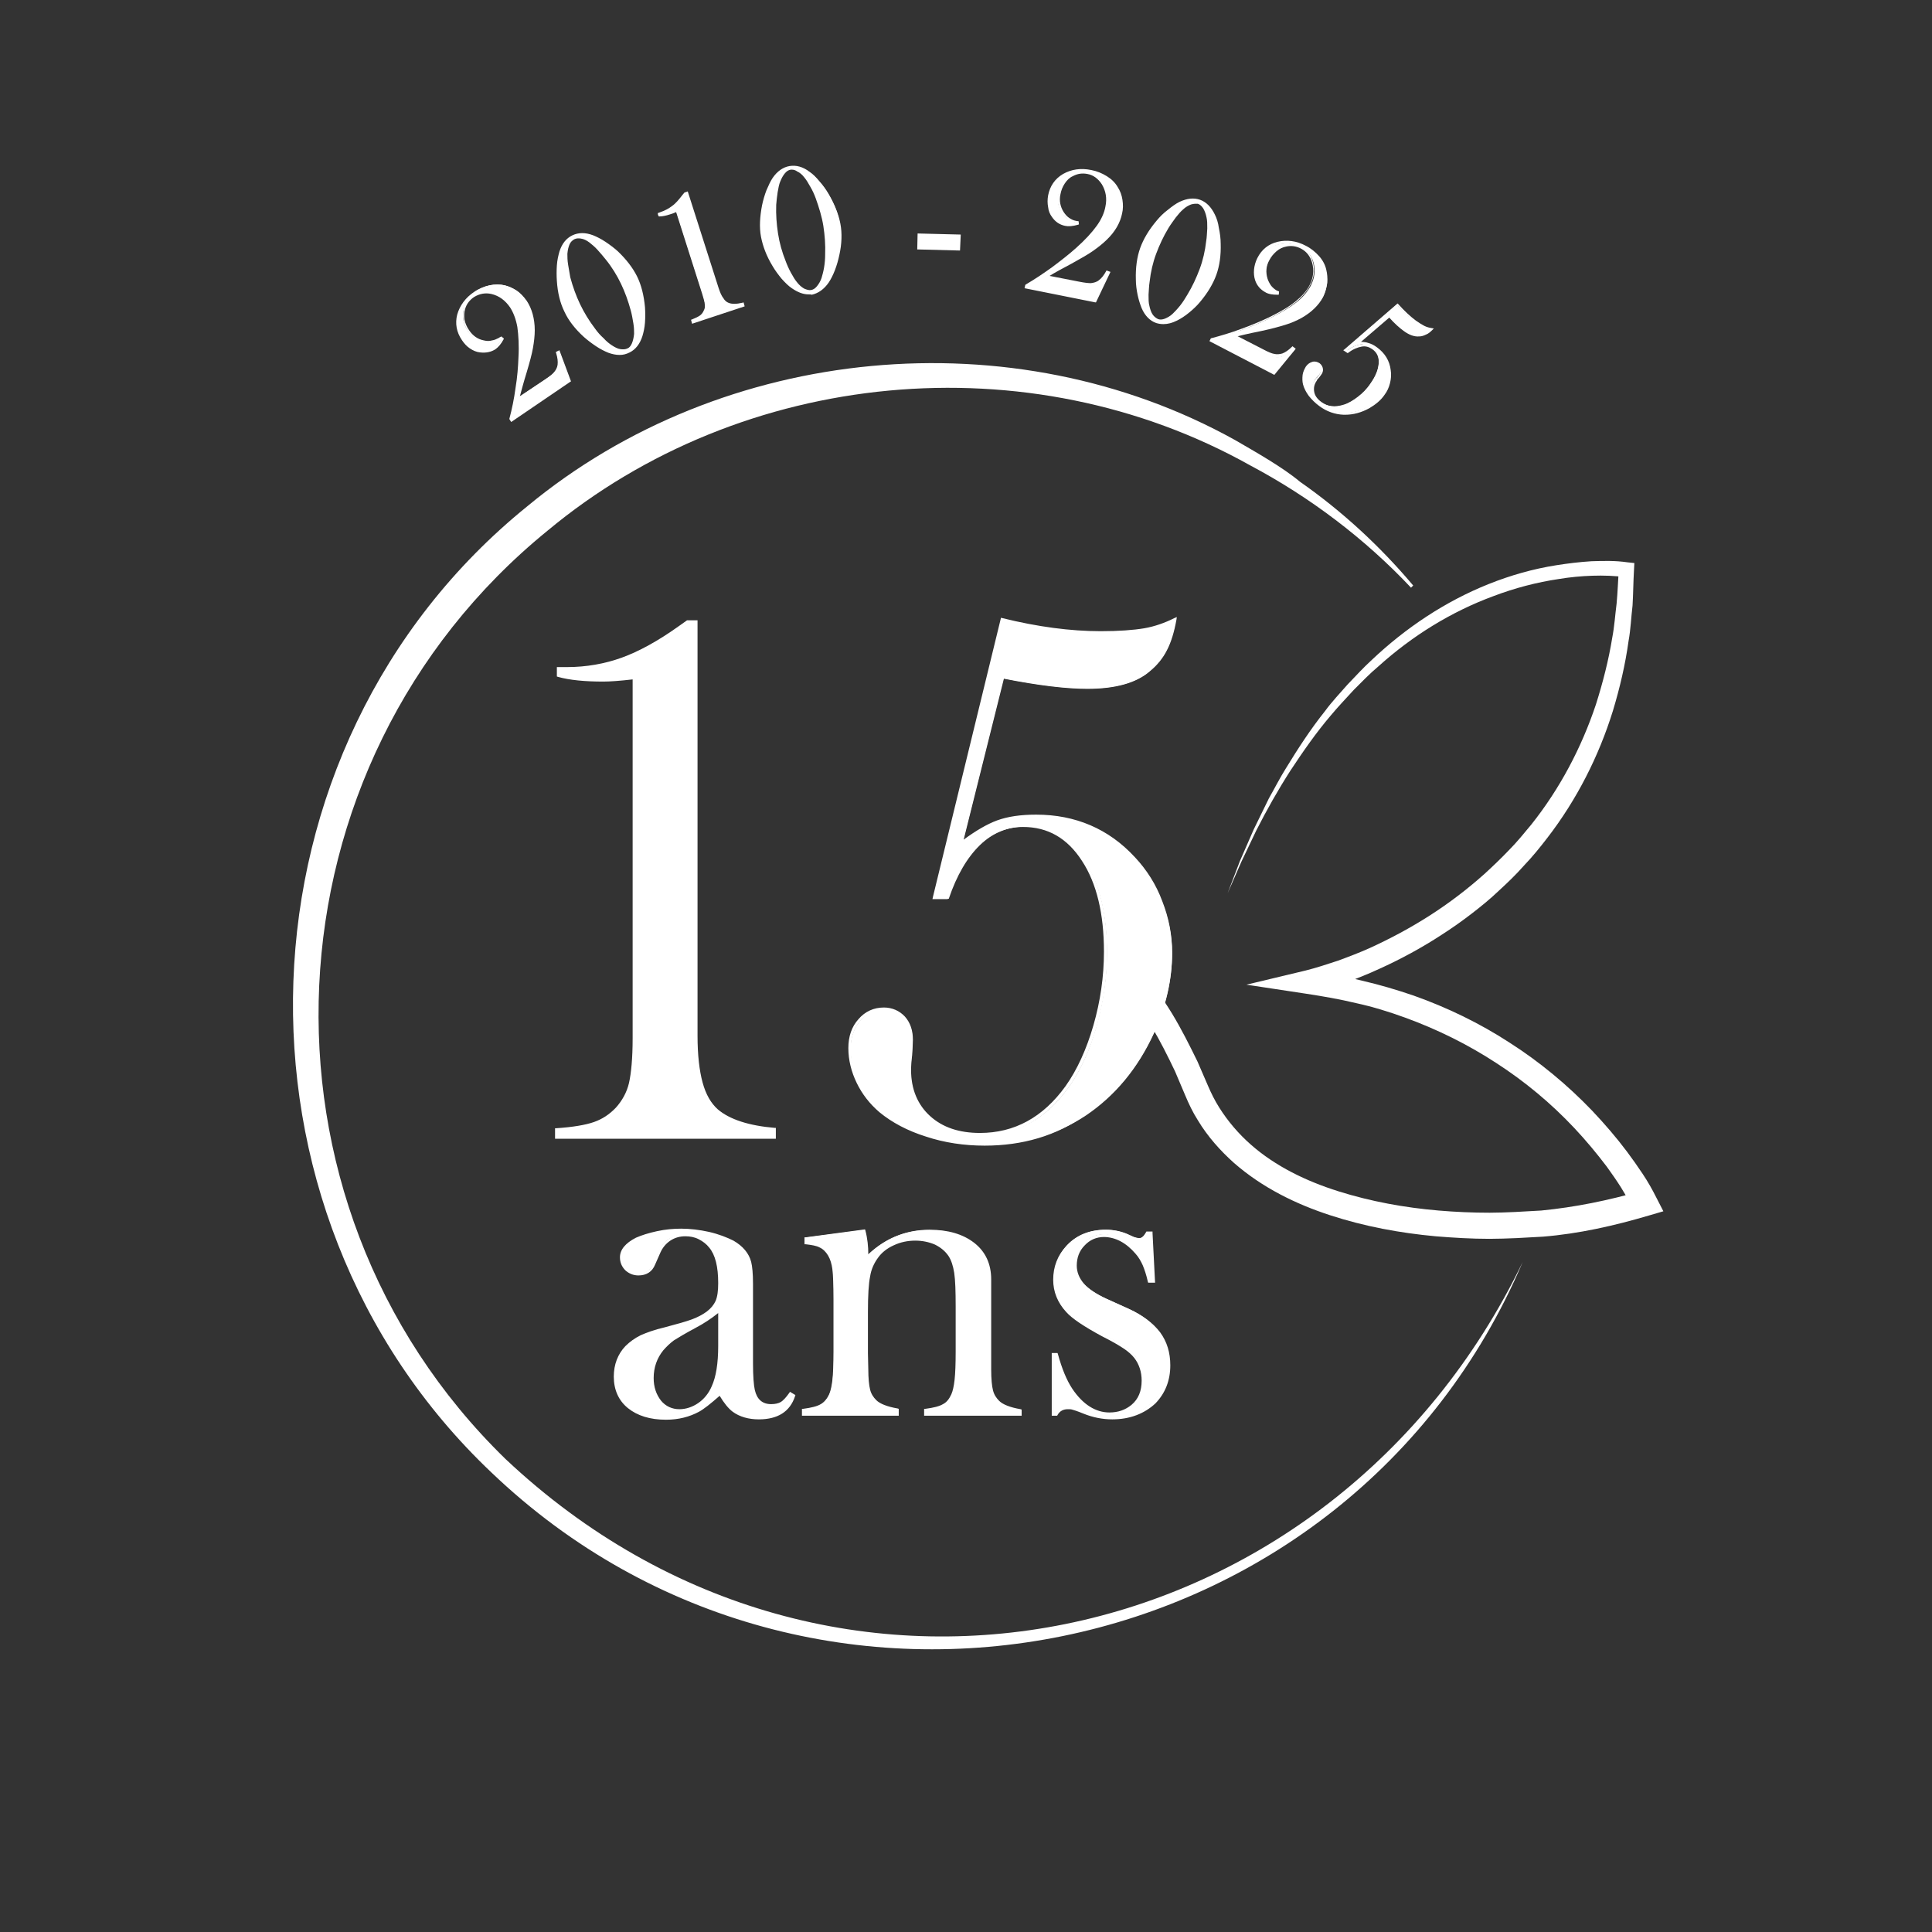 <svg version="1.1" id="Calque_1" xmlns="http://www.w3.org/2000/svg" xmlns:xlink="http://www.w3.org/1999/xlink" x="0px" y="0px" width="532.9px" height="532.9px" viewBox="0 0 532.9 532.9" style="enable-background:new 0 0 532.9 532.9;" xml:space="preserve">
<rect x="0" y="0" width="532.9" height="532.9" fill="#333333" stroke="none"/>
<style type="text/css">
	.st0{fill:none;}
	.st1{fill:#FFFFFF;}
</style>
<circle class="st0" cx="259" cy="278.3" r="175"/>
<g>
	<g>
		<path class="st1" d="M218,384.4l1,0.6c-1.4,4.1-4.6,6.2-9.7,6.2c-2.8,0-5.1-0.7-6.9-2.1c-1.2-0.9-2.5-2.5-3.8-4.7
			c-2.6,2.3-4.6,3.9-5.9,4.6c-2.5,1.4-5.5,2.1-8.9,2.1c-4.3,0-7.7-1-10.3-3.1c-2.5-2.1-3.8-4.9-3.8-8.4c0-3.2,1-6,3.1-8.2
			c1.2-1.2,2.5-2.2,4-2.9c1.5-0.7,3.7-1.5,6.6-2.2c3.4-0.9,5.9-1.6,7.5-2.2c1.6-0.6,3-1.3,4.1-2.1c1.3-0.9,2.1-2,2.6-3.2
			c0.5-1.2,0.7-2.9,0.7-5c0-4.6-0.9-7.9-2.6-10c-0.8-1-1.8-1.8-3-2.4c-1.2-0.6-2.5-0.9-3.8-0.9c-1.6,0-3,0.4-4.3,1.2s-2.2,2-2.8,3.4
			l-1.5,3.4c-0.8,1.8-2.2,2.8-4.2,2.8c-1.3,0-2.4-0.4-3.3-1.3c-0.9-0.9-1.4-2-1.4-3.3c0-2,1.4-3.7,4.2-5c1.5-0.7,3.4-1.3,5.7-1.7
			c2.2-0.4,4.5-0.7,6.6-0.7c2.4,0,5,0.3,7.6,0.9c2.6,0.6,4.8,1.4,6.6,2.4c2.5,1.4,4.1,3.3,4.8,5.6c0.3,1.2,0.5,3.1,0.5,5.9V376
			c0,3.7,0.2,6.2,0.5,7.5c0.7,2.8,2.3,4.2,4.8,4.2c1.2,0,2.2-0.2,2.9-0.6C216.2,386.6,217,385.7,218,384.4z M198.5,361.3
			c-2.1,1.8-4.4,3.3-7,4.6c-2.8,1.5-4.8,2.7-5.9,3.5c-1.1,0.8-2.1,1.7-3,2.8c-1.8,2.3-2.7,4.9-2.7,7.9c0,2.6,0.7,4.7,2.1,6.4
			c1.4,1.7,3.2,2.5,5.4,2.5c1.9,0,3.7-0.6,5.4-1.8c1.7-1.2,3-2.8,3.8-4.8c1.2-2.6,1.8-6.4,1.8-11.4V361.3z"/>
		<path class="st1" d="M209.3,391.5c-2.8,0-5.3-0.7-7.2-2.1c-1.2-0.9-2.4-2.4-3.6-4.4c-2.5,2.2-4.4,3.7-5.7,4.4
			c-2.6,1.4-5.6,2.2-9.1,2.2c-4.4,0-7.9-1.1-10.5-3.2c-2.6-2.1-3.9-5.1-3.9-8.7c0-3.3,1.1-6.2,3.2-8.4c1.2-1.2,2.6-2.2,4.2-3
			c1.6-0.7,3.7-1.5,6.7-2.2c3.4-0.9,5.9-1.6,7.5-2.2c1.6-0.6,2.9-1.3,4-2.1c1.2-0.9,2-1.9,2.5-3c0.5-1.2,0.7-2.8,0.7-4.9
			c0-4.5-0.8-7.8-2.5-9.8c-0.7-0.9-1.7-1.7-2.9-2.3c-1.2-0.6-2.4-0.8-3.7-0.8c-1.5,0-2.9,0.4-4.1,1.2c-1.2,0.8-2.1,1.9-2.7,3.2
			l-1.5,3.4c-0.8,2-2.4,3-4.6,3c-1.4,0-2.6-0.5-3.6-1.4c-1-1-1.5-2.2-1.5-3.6c0-2.1,1.5-3.9,4.4-5.4c1.6-0.7,3.5-1.3,5.8-1.8
			c2.3-0.5,4.5-0.7,6.7-0.7c2.4,0,5,0.3,7.7,0.9c2.6,0.6,4.9,1.5,6.7,2.4c2.6,1.5,4.3,3.5,4.9,5.9c0.3,1.2,0.5,3.2,0.5,6V376
			c0,3.6,0.2,6.1,0.5,7.4c0.6,2.6,2.1,3.9,4.5,3.9c1.1,0,2-0.2,2.7-0.6c0.6-0.4,1.4-1.2,2.3-2.5l0.2-0.3l1.5,0.9l-0.1,0.3
			C217.9,389.4,214.5,391.5,209.3,391.5z M198.7,383.8l0.2,0.4c1.3,2.2,2.5,3.7,3.7,4.6c1.8,1.3,4,2,6.7,2c4.8,0,7.8-1.8,9.2-5.6
			l-0.4-0.3c-0.9,1.2-1.7,2-2.3,2.4c-0.7,0.5-1.7,0.7-3,0.7c-2.7,0-4.5-1.5-5.2-4.5c-0.3-1.4-0.5-3.8-0.5-7.6v-21.7
			c0-2.7-0.2-4.7-0.5-5.8c-0.6-2.2-2.1-4-4.6-5.4c-1.7-1-3.9-1.8-6.5-2.4c-2.6-0.6-5.1-0.9-7.5-0.9c-2.1,0-4.3,0.2-6.5,0.7
			c-2.2,0.4-4.1,1-5.6,1.7c-2.7,1.3-4,2.9-4,4.7c0,1.2,0.4,2.2,1.2,3.1c0.8,0.8,1.8,1.2,3.1,1.2c1.9,0,3.2-0.8,3.9-2.5l1.5-3.4
			c0.6-1.5,1.6-2.7,3-3.6c1.3-0.9,2.8-1.3,4.5-1.3c1.4,0,2.7,0.3,4,0.9c1.3,0.6,2.3,1.4,3.2,2.5c1.8,2.2,2.7,5.6,2.7,10.3
			c0,2.2-0.2,3.9-0.7,5.2c-0.5,1.3-1.4,2.4-2.7,3.3c-1.1,0.8-2.5,1.6-4.2,2.2c-1.6,0.6-4.2,1.3-7.6,2.2c-2.9,0.7-5.1,1.5-6.6,2.2
			c-1.5,0.7-2.8,1.6-3.9,2.8c-2,2.1-3,4.8-3,7.9c0,3.4,1.2,6.1,3.7,8.1c2.4,2,5.8,3,10,3c3.3,0,6.2-0.7,8.7-2.1
			c1.3-0.7,3.3-2.3,5.9-4.6L198.7,383.8z M187.5,389.4c-2.3,0-4.2-0.9-5.7-2.7c-1.5-1.7-2.2-4-2.2-6.6c0-3.1,1-5.8,2.8-8.2
			c0.9-1.1,2-2.1,3.1-2.9c1.1-0.8,3.1-1.9,5.9-3.5c2.5-1.3,4.8-2.9,6.9-4.6l0.6-0.5v10.6c0,5-0.6,8.9-1.8,11.5c-0.9,2-2.2,3.7-4,4.9
			C191.4,388.8,189.5,389.4,187.5,389.4z M198.2,362.1c-2,1.6-4.1,3-6.4,4.2c-2.8,1.5-4.8,2.7-5.9,3.4c-1.1,0.8-2,1.7-2.9,2.7
			c-1.8,2.2-2.7,4.8-2.7,7.7c0,2.5,0.7,4.5,2,6.2c1.3,1.6,3.1,2.4,5.1,2.4c1.8,0,3.6-0.6,5.2-1.7c1.6-1.1,2.9-2.7,3.7-4.6
			c1.2-2.6,1.8-6.3,1.8-11.2V362.1z"/>
	</g>
	<g>
		<path class="st1" d="M238.1,339.3c0.6,2.3,0.8,4.4,0.8,6.4v0.9c4.9-4.9,10.6-7.3,17.3-7.3c5,0,9,1.2,12.1,3.5
			c3,2.3,4.5,5.6,4.5,9.8v24.9c0,2.7,0.2,4.6,0.5,5.8c0.3,1.2,0.9,2.3,1.8,3.1c1.1,1.1,3.1,1.9,6,2.4v1.2h-25.9v-1.2
			c2.3-0.3,4-0.8,5-1.3s1.8-1.5,2.5-2.9c0.4-0.9,0.7-2.3,0.9-4.1c0.2-1.8,0.3-4.4,0.3-7.8v-12.4c0-4.3-0.1-7.4-0.4-9.4
			c-0.3-2-0.9-3.6-1.7-4.8c-0.9-1.4-2.2-2.4-3.9-3.2c-1.7-0.8-3.5-1.1-5.6-1.1c-2.2,0-4.2,0.4-6.1,1.3c-1.9,0.9-3.4,2-4.5,3.5
			c-1.2,1.6-1.9,3.3-2.3,5.3c-0.4,2-0.6,5.2-0.6,9.8v11.5l0.1,4.3c0,2.7,0.2,4.6,0.5,5.8s0.9,2.3,1.8,3.1c1.1,1.1,3.1,1.9,6,2.4v1.2
			h-25.9v-1.2c2.3-0.3,4-0.7,5-1.3c1-0.6,1.8-1.5,2.5-2.9c0.4-0.9,0.7-2.2,0.9-4.1c0.2-1.8,0.3-4.4,0.3-7.9v-14.4
			c0-4-0.1-6.8-0.3-8.4c-0.2-1.6-0.6-2.9-1.3-3.9c-0.7-1.1-1.5-1.9-2.4-2.4c-0.9-0.5-2.3-0.8-4.1-0.9v-1.2L238.1,339.3z"/>
		<path class="st1" d="M281.6,390.5h-26.7v-1.9l0.3,0c2.3-0.3,3.9-0.7,4.9-1.3c1-0.5,1.7-1.4,2.3-2.7c0.4-0.9,0.7-2.2,0.9-4
			c0.2-1.8,0.3-4.4,0.3-7.8v-12.4c0-4.2-0.1-7.3-0.4-9.3c-0.3-1.9-0.8-3.5-1.6-4.7c-0.9-1.3-2.1-2.3-3.7-3.1
			c-1.6-0.7-3.5-1.1-5.4-1.1c-2.1,0-4.1,0.4-6,1.3c-1.8,0.8-3.3,2-4.3,3.4c-1.1,1.5-1.9,3.2-2.2,5.2c-0.4,1.9-0.6,5.2-0.6,9.7v11.5
			l0.1,4.3c0,2.6,0.2,4.5,0.5,5.7c0.3,1.2,0.9,2.1,1.7,2.9c1,1,3,1.8,5.9,2.3l0.3,0.1v1.9h-26.7v-1.9l0.3,0c2.3-0.3,3.9-0.7,4.9-1.3
			c0.9-0.5,1.7-1.4,2.3-2.7c0.4-0.9,0.7-2.2,0.9-3.9c0.2-1.8,0.3-4.5,0.3-7.8v-14.4c0-4-0.1-6.8-0.3-8.4c-0.2-1.5-0.6-2.8-1.2-3.8
			c-0.6-1-1.4-1.8-2.3-2.2c-0.9-0.5-2.2-0.7-3.9-0.9l-0.3,0v-1.9l0.3,0l16.4-2.2l0.1,0.3c0.6,2.3,0.8,4.5,0.8,6.5v0.1
			c4.8-4.5,10.5-6.8,16.9-6.8c5.1,0,9.2,1.2,12.3,3.6c3.1,2.4,4.7,5.8,4.7,10.1v24.9c0,2.6,0.2,4.6,0.5,5.7c0.3,1.2,0.9,2.1,1.7,2.9
			c1,1,3,1.8,5.9,2.3l0.3,0.1V390.5z M255.7,389.7h25.2v-0.6c-2.8-0.6-4.8-1.4-5.9-2.4c-0.9-0.9-1.6-2-1.9-3.3
			c-0.3-1.3-0.5-3.2-0.5-5.9v-24.9c0-4.1-1.5-7.3-4.4-9.6c-3-2.3-7-3.4-11.9-3.4c-6.6,0-12.3,2.4-17.1,7.2l-0.6,0.6v-1.8
			c0-1.8-0.2-3.8-0.7-6l-15.4,2v0.6c1.6,0.1,2.9,0.4,3.9,0.9c1,0.5,1.9,1.4,2.6,2.5c0.7,1,1.1,2.4,1.3,4.1c0.2,1.6,0.3,4.5,0.3,8.5
			v14.4c0,3.4-0.1,6-0.3,7.9c-0.2,1.9-0.5,3.3-0.9,4.2c-0.7,1.4-1.5,2.5-2.6,3.1c-1,0.6-2.6,1-4.9,1.3v0.5H247v-0.6
			c-2.8-0.6-4.8-1.4-5.9-2.4c-0.9-0.9-1.6-2-1.9-3.2c-0.3-1.3-0.5-3.3-0.5-5.9l-0.1-4.3v-11.5c0-4.6,0.2-7.9,0.6-9.9
			c0.4-2,1.2-3.9,2.4-5.5c1.1-1.5,2.7-2.7,4.6-3.6c1.9-0.9,4-1.3,6.3-1.3c2.1,0,4,0.4,5.7,1.2c1.7,0.8,3.1,1.9,4,3.3
			c0.8,1.2,1.4,2.9,1.7,5c0.3,2,0.4,5.2,0.4,9.4v12.4c0,3.5-0.1,6-0.3,7.9c-0.2,1.9-0.5,3.3-0.9,4.2c-0.7,1.4-1.5,2.5-2.6,3.1
			c-1,0.6-2.6,1-4.9,1.3V389.7z"/>
	</g>
	<g>
		<path class="st1" d="M290.4,390.1v-16.6h0.9c1.1,4.1,2.5,7.3,4.1,9.7c3,4.4,6.5,6.6,10.5,6.6c2.5,0,4.6-0.7,6.4-2.2
			c2-1.6,2.9-4,2.9-7c0-2.5-0.7-4.6-2.1-6.5c-0.8-1-1.8-1.9-3-2.7s-3.2-2-6-3.5c-4.9-2.6-8.2-4.8-9.8-6.6c-2.3-2.5-3.5-5.4-3.5-8.7
			c0-3.5,1.2-6.6,3.5-9.1c2.7-2.9,6.3-4.3,10.7-4.3c2,0,3.9,0.4,5.6,1.1l2,0.9c0.6,0.2,1.2,0.4,1.6,0.4c0.7,0,1.4-0.6,2.1-1.8h1.2
			l0.6,13.3h-1.2c-0.4-1.9-0.9-3.4-1.4-4.5c-0.5-1.1-1.2-2.2-2.1-3.3c-1.2-1.5-2.6-2.6-4.2-3.5c-1.6-0.8-3.2-1.3-4.7-1.3
			c-2.2,0-4,0.8-5.6,2.4c-1.5,1.6-2.3,3.5-2.3,5.8c0,1.9,0.7,3.7,2.1,5.2c1.4,1.5,3.5,3,6.4,4.3l6.2,2.8c3.7,1.7,6.5,3.8,8.3,6.3
			c1.8,2.5,2.7,5.5,2.7,8.9c0,4.1-1.3,7.5-4,10.2c-3.1,3.1-7,4.7-11.7,4.7c-2.6,0-5.2-0.5-7.9-1.5c-1.7-0.7-2.8-1-3.1-1.1
			c-0.4-0.1-0.8-0.1-1.3-0.1c-1.4,0-2.4,0.6-3.1,1.8H290.4z"/>
		<path class="st1" d="M306.8,391.5c-2.6,0-5.3-0.5-8-1.6c-1.7-0.7-2.7-1-3.1-1.1c-0.3-0.1-0.7-0.1-1.2-0.1c-1.2,0-2.2,0.5-2.8,1.6
			l-0.1,0.2h-1.5v-17.3h1.6l0.1,0.3c1.1,4,2.4,7.2,4,9.6c2.9,4.3,6.4,6.5,10.2,6.5c2.4,0,4.4-0.7,6.1-2.1c1.9-1.6,2.8-3.8,2.8-6.7
			c0-2.4-0.7-4.5-2-6.2c-0.7-0.9-1.7-1.8-2.9-2.6c-1.2-0.8-3.2-2-6-3.4c-5-2.7-8.3-4.9-9.9-6.7c-2.4-2.6-3.6-5.6-3.6-8.9
			c0-3.6,1.2-6.7,3.6-9.3c2.8-3,6.5-4.5,11-4.5c2,0,4,0.4,5.7,1.1l2,0.9c0.6,0.2,1.1,0.3,1.5,0.3c0.6,0,1.2-0.5,1.8-1.6l0.1-0.2h1.7
			l0,0.4l0.7,13.7h-1.9l-0.1-0.3c-0.4-1.8-0.9-3.3-1.4-4.5c-0.5-1.1-1.1-2.2-2-3.2c-1.2-1.4-2.6-2.6-4.1-3.4
			c-1.5-0.8-3.1-1.2-4.6-1.2c-2.1,0-3.9,0.8-5.3,2.3c-1.5,1.5-2.2,3.4-2.2,5.6c0,1.8,0.7,3.5,2,5c1.3,1.5,3.5,2.9,6.3,4.2l6.2,2.8
			c3.7,1.7,6.6,3.9,8.5,6.4c1.9,2.6,2.8,5.6,2.8,9.1c0,4.2-1.4,7.7-4.1,10.5C315.7,389.9,311.7,391.5,306.8,391.5z M294.5,388
			c0.6,0,1.1,0.1,1.4,0.2c0.4,0.1,1.4,0.5,3.1,1.2c2.6,1,5.2,1.5,7.7,1.5c4.6,0,8.5-1.5,11.5-4.6c2.6-2.6,3.9-6,3.9-10
			c0-3.3-0.9-6.2-2.7-8.6c-1.8-2.4-4.5-4.5-8.2-6.2l-6.2-2.8c-2.9-1.3-5.1-2.8-6.5-4.3c-1.4-1.6-2.2-3.4-2.2-5.4
			c0-2.4,0.8-4.4,2.4-6.1c1.6-1.6,3.6-2.5,5.9-2.5c1.6,0,3.3,0.4,4.9,1.3c1.6,0.9,3.1,2.1,4.3,3.6c0.9,1.1,1.6,2.2,2.1,3.4
			c0.5,1.1,0.9,2.5,1.3,4.3h0.5l-0.6-12.6h-0.6c-0.7,1.2-1.5,1.8-2.3,1.8c-0.5,0-1.1-0.1-1.8-0.4l-2-0.9c-1.7-0.7-3.5-1-5.4-1
			c-4.3,0-7.9,1.4-10.5,4.2c-2.3,2.5-3.4,5.4-3.4,8.8c0,3.2,1.1,6,3.4,8.4c1.6,1.7,4.9,3.9,9.7,6.5c2.8,1.5,4.8,2.7,6,3.5
			c1.2,0.8,2.2,1.8,3,2.8c1.5,1.9,2.2,4.1,2.2,6.7c0,3.1-1,5.6-3.1,7.3c-1.9,1.5-4.1,2.3-6.6,2.3c-4.1,0-7.8-2.3-10.8-6.8
			c-1.6-2.4-3-5.6-4.1-9.6h-0.3v15.9h0.4C291.9,388.6,293.1,388,294.5,388z"/>
	</g>
</g>
<g>
	<g>
		<g>
			<path class="st1" d="M257.9,247.8l18.8-76.7c9.8,2.4,18.9,3.6,27.2,3.6c5.1,0,9.1-0.3,12-0.8c3-0.6,5.7-1.5,8.4-2.8
				c-0.6,3.4-1.5,6.2-2.6,8.3c-1.1,2.2-2.7,4.1-4.7,5.8c-3.7,3.1-9.3,4.7-17,4.7c-5.8,0-13.5-0.9-23.2-2.8l-11.4,45.7
				c3.7-2.8,7-4.8,10-5.9s6.5-1.6,10.7-1.6c10.8,0,19.8,3.9,26.9,11.6c3.3,3.5,5.8,7.5,7.6,12.1c1.8,4.6,2.7,9.2,2.7,14
				c0,7.3-1.7,14.6-5,22c-4.5,9.8-10.8,17.3-18.8,22.7c-8,5.3-17.3,8-27.7,8c-5.6,0-11-0.8-16.1-2.4c-5.1-1.6-9.3-3.8-12.7-6.6
				c-2.6-2.3-4.7-5-6.2-8c-1.5-3-2.2-6.2-2.2-9.4c0-3.1,0.9-5.7,2.7-7.8c1.8-2.1,4-3.1,6.8-3.1c2.2,0,4.1,0.8,5.5,2.4
				c1.4,1.6,2.1,3.6,2.1,6.1c0,1-0.1,2.4-0.2,4.2c-0.2,1.5-0.3,3-0.3,4.3c0,5.3,1.8,9.6,5.4,12.9c3.6,3.2,8.3,4.8,14.1,4.8
				c9.6,0,17.6-4.3,23.9-13c3.3-4.6,5.9-10.2,7.8-16.9c1.9-6.7,2.9-13.5,2.9-20.4c0-10.6-2-19-6.1-25.3c-4.1-6.3-9.6-9.5-16.5-9.5
				c-4.7,0-8.9,1.7-12.4,5.1s-6.4,8.3-8.6,14.8H257.9z"/>
			<path class="st1" d="M271.6,316c-5.6,0-11.1-0.8-16.2-2.5c-5.1-1.6-9.4-3.9-12.8-6.7c-2.7-2.3-4.8-5-6.3-8.1
				c-1.5-3.1-2.3-6.3-2.3-9.6c0-3.2,0.9-5.9,2.8-8c1.8-2.1,4.2-3.2,7-3.2c2.3,0,4.3,0.9,5.8,2.5c1.5,1.7,2.2,3.8,2.2,6.4
				c0,1-0.1,2.4-0.2,4.2c-0.2,1.5-0.3,3-0.3,4.2c0,5.2,1.8,9.5,5.2,12.6c3.5,3.2,8.1,4.7,13.8,4.7c9.5,0,17.4-4.3,23.6-12.9
				c3.2-4.5,5.8-10.2,7.7-16.8c1.9-6.6,2.9-13.4,2.9-20.3c0-10.4-2-18.9-6.1-25.1c-4-6.2-9.4-9.3-16.2-9.3c-4.6,0-8.7,1.7-12.1,5
				c-3.5,3.3-6.4,8.3-8.6,14.7l-0.1,0.2h-4.2l0.1-0.5l18.8-77.1l0.4,0.1c9.7,2.4,18.8,3.6,27.1,3.6c5,0,9-0.3,12-0.8
				c2.9-0.5,5.7-1.5,8.3-2.8l0.7-0.3l-0.1,0.7c-0.6,3.4-1.5,6.3-2.6,8.4c-1.1,2.2-2.7,4.2-4.8,5.9c-3.7,3.2-9.5,4.8-17.2,4.8
				c-5.7,0-13.4-0.9-23-2.8l-11.1,44.4c3.4-2.5,6.5-4.3,9.2-5.3c3-1.1,6.6-1.6,10.8-1.6c10.8,0,20,3.9,27.2,11.7
				c3.3,3.5,5.9,7.6,7.6,12.2c1.8,4.6,2.7,9.3,2.7,14.1c0,7.3-1.7,14.8-5,22.1c-4.5,9.8-10.9,17.5-19,22.8
				C291.4,313.3,282,316,271.6,316z M243.8,278.7c-2.6,0-4.8,1-6.5,2.9c-1.7,2-2.6,4.5-2.6,7.5c0,3.2,0.7,6.3,2.2,9.3
				c1.5,3,3.5,5.6,6.1,7.9c3.3,2.7,7.5,4.9,12.5,6.5c5.1,1.6,10.4,2.4,16,2.4c10.3,0,19.6-2.7,27.5-7.9c7.9-5.3,14.2-12.8,18.7-22.5
				c3.3-7.3,5-14.6,5-21.8c0-4.7-0.9-9.3-2.6-13.8c-1.7-4.5-4.3-8.5-7.5-12c-7.1-7.6-16-11.4-26.6-11.4c-4.1,0-7.7,0.5-10.6,1.6
				c-2.9,1.1-6.2,3-9.9,5.8l-0.8,0.6l0.3-1l11.5-46.1l0.3,0.1c9.7,1.9,17.5,2.8,23.2,2.8c7.5,0,13.1-1.5,16.7-4.6
				c2-1.7,3.5-3.6,4.6-5.7c1-2,1.8-4.5,2.4-7.5c-2.5,1.2-5.1,2-7.8,2.5c-3,0.6-7,0.8-12.1,0.8c-8.2,0-17.3-1.2-26.9-3.6l-18.6,75.9
				h2.7c2.2-6.4,5.1-11.4,8.7-14.7c3.6-3.4,7.9-5.2,12.7-5.2c7,0,12.6,3.2,16.8,9.7c4.1,6.3,6.2,14.9,6.2,25.5c0,7-1,13.9-2.9,20.5
				c-1.9,6.7-4.6,12.4-7.9,17c-6.4,8.7-14.5,13.2-24.2,13.2c-5.9,0-10.7-1.7-14.3-4.9c-3.6-3.3-5.5-7.7-5.5-13.1
				c0-1.3,0.1-2.8,0.3-4.3c0.1-1.7,0.2-3.1,0.2-4.1c0-2.4-0.7-4.4-2.1-5.9C247.6,279.4,245.9,278.7,243.8,278.7z"/>
		</g>
	</g>
	<g>
		<g>
			<path class="st1" d="M189.6,171.5h2.4v114.3c0,5.3,0.5,9.7,1.4,13.1c0.9,3.4,2.4,5.9,4.3,7.5c3.3,2.8,8.6,4.6,15.9,5.2v2.2h-60.2
				v-2.2c4.7-0.3,8.1-0.9,10.5-1.7c2.3-0.8,4.4-2.2,6.2-4.1c1.8-1.9,3-4.3,3.7-7c0.7-2.7,1-6.8,1-12.4v-99.4
				c-3.7,0.4-6.5,0.6-8.4,0.6c-5.1,0-9.2-0.4-12.4-1.3v-1.9h2.4c5.3,0,10.4-0.9,15.2-2.7c4.8-1.8,10-4.6,15.7-8.6L189.6,171.5z"/>
			<path class="st1" d="M214.1,314.1h-61v-2.9l0.3,0c4.6-0.3,8.1-0.9,10.4-1.7c2.3-0.8,4.3-2.1,6.1-4c1.7-1.9,3-4.2,3.6-6.8
				c0.6-2.7,1-6.8,1-12.3v-99c-3.5,0.4-6.2,0.6-8.1,0.6c-5.1,0-9.3-0.4-12.5-1.3l-0.3-0.1V184h2.8c5.3,0,10.4-0.9,15.1-2.6
				c4.7-1.7,10-4.6,15.6-8.6l2.4-1.7h2.9v114.6c0,5.3,0.5,9.6,1.4,12.9c0.9,3.3,2.3,5.7,4.2,7.4c3.3,2.8,8.6,4.5,15.7,5.1l0.3,0
				V314.1z M153.8,313.4h59.5v-1.5c-7.2-0.7-12.5-2.4-15.8-5.3c-2-1.7-3.5-4.3-4.4-7.7c-0.9-3.4-1.4-7.8-1.4-13.2V171.8h-1.9
				l-2.2,1.6c-5.7,4-11,6.9-15.8,8.6c-4.8,1.8-10,2.7-15.4,2.7h-2v1.2c3.1,0.8,7.2,1.2,12,1.2c1.9,0,4.7-0.2,8.4-0.6l0.4,0v99.9
				c0,5.6-0.3,9.8-1,12.5c-0.7,2.8-2,5.2-3.8,7.1c-1.8,2-4,3.4-6.3,4.2c-2.3,0.8-5.7,1.4-10.2,1.7V313.4z"/>
		</g>
	</g>
</g>
<path class="st1" d="M314.3,267.7c1.7,1.9,3.1,3.7,4.7,5.6c1.7,2.1,3,4.2,4.3,6.3c2.6,4.3,4.8,8.7,7,13.2l2.9,6.7
	c0.9,2.1,1.9,4.1,3.1,6c2.4,3.8,5.3,7.2,8.7,10.2c6.8,6,15.3,10.1,24.2,12.9c8.9,2.8,18.2,4.5,27.6,5.3c4.7,0.4,9.4,0.6,14.1,0.6
	c2.3,0,4.7-0.1,7-0.2l7.2-0.4c9.3-0.9,18.6-2.8,27.6-5.4l-2.2,4.9c-0.9-1.8-2.2-3.9-3.4-5.9c-1.2-1.9-2.6-3.9-3.9-5.7
	c-2.8-3.7-5.8-7.3-9-10.7c-6.4-6.8-13.6-12.8-21.5-17.9c-7.8-5.1-16.3-9.3-25.1-12.5c-4.4-1.6-8.9-3-13.5-4
	c-4.6-1.1-9.2-1.9-13.8-2.6l-16.5-2.5l16.3-3.9c2.8-0.7,5.9-1.7,8.9-2.7c3-1.1,5.9-2.2,8.8-3.5c5.7-2.6,11.3-5.6,16.6-9
	c5.3-3.4,10.3-7.2,15-11.4c2.3-2.1,4.6-4.3,6.8-6.6c2.2-2.2,4.2-4.7,6.2-7.1c7.8-9.8,13.8-21.1,17.8-33.1c1.9-6,3.5-12.2,4.5-18.4
	c0.6-3.1,0.8-6.3,1.2-9.4c0.3-3.2,0.4-6.3,0.6-9.5l1.8,2.2c-2.8-0.4-6-0.5-9.1-0.4c-3.1,0.1-6.2,0.4-9.2,0.9
	c-6.1,0.9-12.2,2.5-18,4.7c-11.7,4.3-22.5,11-31.8,19.4c-2.4,2-4.6,4.3-6.8,6.5c-2.1,2.3-4.3,4.6-6.3,7c-4.1,4.8-7.7,10-11.2,15.3
	c-3.4,5.3-6.5,10.8-9.4,16.5l-4.1,8.6l-3.8,8.7l3.4-8.9l3.8-8.7l4.2-8.6c1.6-2.8,3-5.6,4.7-8.3c3.3-5.4,6.8-10.8,10.8-15.8
	c1.9-2.6,4.1-4.9,6.2-7.3c2.2-2.3,4.4-4.7,6.7-6.8c9.3-8.8,20.2-16.1,32.2-20.9c6-2.4,12.3-4.2,18.7-5.2c3.2-0.5,6.4-0.9,9.7-1.1
	c3.3-0.1,6.5-0.2,9.9,0.3l1.9,0.2l-0.1,1.9c-0.2,3.3-0.2,6.5-0.4,9.8c-0.4,3.3-0.5,6.5-1.1,9.8c-0.9,6.5-2.4,12.9-4.3,19.2
	c-3.9,12.6-10,24.6-18.1,35.1c-2,2.6-4.1,5.2-6.4,7.6c-2.2,2.5-4.6,4.8-7,7c-2.4,2.3-5,4.4-7.6,6.4c-2.6,2-5.3,3.9-8.1,5.7
	c-5.5,3.6-11.4,6.8-17.4,9.5c-3,1.4-6.1,2.6-9.2,3.8c-3.2,1.1-6.2,2.1-9.6,3l-0.3-6.3c4.9,0.7,9.7,1.5,14.5,2.7
	c4.8,1.1,9.5,2.5,14.2,4.1c9.3,3.3,18.2,7.6,26.5,13c8.3,5.3,16,11.7,22.8,18.8c3.4,3.6,6.6,7.3,9.6,11.3c1.5,2,2.9,4,4.3,6.1
	c1.4,2.1,2.6,4.2,3.8,6.6l1.9,3.7l-4.1,1.2c-9.5,2.8-19.2,5-29.1,5.8l-7.3,0.4c-2.6,0.1-5,0.2-7.5,0.2c-4.9,0-9.9-0.3-14.8-0.7
	c-9.8-0.9-19.6-2.7-29.1-5.8c-9.5-3.1-18.7-7.6-26.5-14.4c-3.8-3.4-7.3-7.3-10-11.8c-1.4-2.2-2.5-4.5-3.5-6.9l-2.8-6.6
	c-2-4.2-4.1-8.4-6.5-12.4c-1.2-1.9-2.5-4-3.8-5.7"/>
<g>
	<g>
		<path class="st1" d="M157.3,105l-16.3,10.9l-0.3-0.4c0.7-2.7,1.3-5.5,1.7-8.6c0.5-3,0.7-5.8,0.9-8.3c0.2-3.5,0-6.4-0.3-8.6
			c-0.4-2.2-1.1-4.1-2.1-5.5c-1.3-2-3.1-3.3-5.3-3.8c-1.8-0.4-3.5-0.1-5,0.9c-1.3,0.9-2.2,2-2.6,3.5c-0.3,1-0.4,2-0.2,3.1
			c0.2,1.1,0.6,2.1,1.3,3.1c1.1,1.6,2.5,2.6,4.3,2.9c0.8,0.2,1.6,0.2,2.3,0s1.4-0.4,2-0.8c0.1-0.1,0.3-0.2,0.5-0.4l0.4,0.3
			c-0.7,1.2-1.4,2.1-2.1,2.6c-1.2,0.8-2.5,1.1-4.1,0.8c-0.9-0.1-1.8-0.5-2.6-1.1c-0.8-0.6-1.6-1.3-2.2-2.2c-1.4-2.1-1.8-4.4-1.2-6.8
			c0.7-2.5,2.2-4.5,4.6-6.1c1.3-0.9,2.7-1.5,4.1-1.8c1.4-0.3,2.8-0.3,4.1,0c1.2,0.3,2.3,0.8,3.3,1.5c1,0.7,1.9,1.6,2.6,2.7
			c1.4,2.1,2.1,4.7,2.1,7.9c0,1.5-0.2,3.1-0.5,4.8c-0.3,1.7-0.9,3.9-1.7,6.6c-1,3.4-1.7,5.9-2.1,7.5l7.6-5.1c1.3-0.9,2.1-1.5,2.5-2
			c0.6-0.7,0.9-1.4,1.1-2.3c0.1-0.9,0-2-0.4-3.3l0.5-0.2L157.3,105z"/>
		<path class="st1" d="M141,116.4l-0.5-0.8l0-0.1c0.7-2.6,1.3-5.5,1.7-8.5c0.5-3,0.7-5.8,0.8-8.3c0.2-3.4,0-6.3-0.3-8.5
			c-0.4-2.2-1.1-4-2-5.4c-1.3-1.9-3-3.2-5.1-3.7c-1.7-0.4-3.3-0.1-4.8,0.8c-1.2,0.8-2.1,1.9-2.5,3.3c-0.3,0.9-0.3,1.9-0.2,2.9
			c0.2,1,0.6,2,1.3,3c1,1.5,2.4,2.5,4.1,2.8c0.8,0.2,1.5,0.2,2.2,0c0.7-0.1,1.3-0.4,1.9-0.7c0.1-0.1,0.3-0.2,0.5-0.3l0.2-0.1
			l0.7,0.6l-0.1,0.2c-0.7,1.3-1.4,2.1-2.2,2.7c-1.2,0.8-2.7,1.1-4.3,0.9c-1-0.1-1.9-0.5-2.8-1.1c-0.9-0.6-1.6-1.4-2.2-2.3
			c-1.5-2.2-1.9-4.6-1.3-7c0.7-2.5,2.3-4.7,4.7-6.3c1.3-0.9,2.8-1.5,4.2-1.8c1.5-0.3,2.9-0.3,4.2,0c1.2,0.3,2.3,0.8,3.4,1.5
			c1,0.7,1.9,1.7,2.7,2.8c1.4,2.1,2.2,4.9,2.2,8.1c0,1.5-0.2,3.2-0.5,4.9c-0.3,1.7-0.9,3.9-1.7,6.6c-0.9,2.9-1.5,5.2-1.9,6.7
			l6.9-4.6c1.2-0.8,2.1-1.5,2.5-2c0.5-0.6,0.9-1.3,1-2.1c0.1-0.9,0-1.9-0.4-3.2l-0.1-0.3l1-0.5l3.2,8.6l-0.2,0.1L141,116.4z
			 M141.1,115.5L141.1,115.5l15.9-10.6l-2.8-7.4c0.3,1.2,0.4,2.1,0.2,3c-0.1,0.9-0.5,1.7-1.1,2.4c-0.4,0.5-1.3,1.2-2.6,2.1l-8.2,5.5
			l0.2-0.7c0.4-1.6,1.1-4.1,2.1-7.5c0.8-2.7,1.3-4.9,1.6-6.6c0.3-1.7,0.5-3.3,0.5-4.8c0-3.1-0.7-5.7-2.1-7.7c-0.7-1-1.5-1.9-2.5-2.6
			c-1-0.7-2-1.2-3.2-1.4c-1.3-0.3-2.6-0.3-4,0c-1.4,0.3-2.7,0.9-4,1.7c-0.2,0.1-0.3,0.2-0.5,0.3c1.5-0.9,3.2-1.2,5-0.7
			c2.3,0.5,4.1,1.9,5.5,3.9c1,1.5,1.7,3.4,2.1,5.7c0.4,2.2,0.5,5.2,0.4,8.6c-0.1,2.5-0.4,5.3-0.9,8.3
			C142.4,110,141.8,112.9,141.1,115.5z M128.7,83.1c-0.9,1.1-1.6,2.3-1.9,3.7c-0.6,2.3-0.2,4.5,1.2,6.6c0.6,0.9,1.3,1.6,2.1,2.1
			c0.8,0.5,1.6,0.9,2.5,1c1.5,0.2,2.7,0,3.9-0.8c0.7-0.4,1.3-1.2,1.9-2.2c-0.1,0.1-0.2,0.1-0.3,0.2c-0.6,0.4-1.3,0.7-2.1,0.8
			c-0.8,0.1-1.6,0.1-2.4,0c-1.9-0.4-3.4-1.4-4.5-3.1c-0.7-1-1.1-2.1-1.3-3.2c-0.2-1.1-0.1-2.2,0.2-3.2
			C128,84.3,128.3,83.7,128.7,83.1z"/>
	</g>
	<g>
		<path class="st1" d="M158,65.2c1.6-0.8,3.4-0.8,5.5,0c1,0.4,2.1,0.9,3.3,1.7c1.2,0.8,2.3,1.7,3.4,2.6c2.3,2.2,4.1,4.4,5.2,6.8
			s1.9,5.2,2.1,8.4c0.1,1.4,0.1,2.8,0,4.3c-0.1,1.4-0.4,2.7-0.7,3.7c-0.7,2.1-1.8,3.6-3.4,4.3c-1.6,0.8-3.4,0.7-5.5,0
			c-1-0.4-2.1-0.9-3.3-1.7c-1.2-0.8-2.3-1.7-3.4-2.6c-2.4-2.2-4.1-4.5-5.3-6.8c-1.2-2.4-1.9-5.2-2.1-8.3c-0.1-1.4-0.1-2.8,0-4.2
			c0.1-1.4,0.4-2.7,0.7-3.7C155.3,67.4,156.4,66,158,65.2z M158.3,65.7c-0.6,0.3-1.1,0.8-1.4,1.6c-0.4,0.7-0.6,1.6-0.6,2.7
			c0,0.8,0,1.8,0.2,3c0.2,1.2,0.4,2.4,0.6,3.5c0.7,2.6,1.6,5.1,2.7,7.5c1.1,2.4,2.5,4.6,4.2,6.8c0.7,1,1.5,1.9,2.4,2.7
			c0.9,0.9,1.6,1.5,2.2,2c0.9,0.6,1.7,1,2.5,1.2c0.8,0.2,1.5,0.1,2.1-0.2c0.6-0.3,1-0.8,1.4-1.5c0.4-0.7,0.6-1.6,0.6-2.7
			c0-0.8,0-1.8-0.2-3c-0.2-1.2-0.4-2.4-0.7-3.6c-0.7-2.6-1.6-5.1-2.7-7.5c-1.1-2.4-2.5-4.6-4.2-6.7c-0.7-0.9-1.5-1.8-2.4-2.7
			c-0.9-0.9-1.6-1.5-2.2-2c-0.9-0.6-1.7-1-2.5-1.2C159.6,65.4,158.9,65.4,158.3,65.7z"/>
		<path class="st1" d="M170.9,97.9c-1,0-2-0.2-3.1-0.6c-1-0.4-2.2-1-3.4-1.8c-1.2-0.8-2.4-1.7-3.4-2.6c-2.4-2.2-4.2-4.5-5.3-6.9
			c-1.2-2.4-1.9-5.3-2.1-8.5c-0.1-1.4-0.1-2.9,0-4.3c0.1-1.5,0.4-2.7,0.7-3.8c0.7-2.2,1.9-3.7,3.6-4.5l0,0c1.7-0.8,3.6-0.8,5.7,0
			c1,0.4,2.2,1,3.4,1.8c1.2,0.8,2.4,1.7,3.4,2.6c2.3,2.2,4.1,4.5,5.3,6.9c1.2,2.4,1.9,5.3,2.2,8.5c0.1,1.4,0.1,2.9,0,4.3
			c-0.1,1.4-0.4,2.7-0.7,3.7c-0.7,2.2-1.9,3.7-3.5,4.5C172.7,97.7,171.9,97.9,170.9,97.9z M158.1,65.5c-1.5,0.7-2.6,2.1-3.3,4.1
			c-0.3,1-0.6,2.2-0.7,3.6c-0.1,1.4-0.1,2.8,0,4.2c0.2,3.1,0.9,5.9,2.1,8.2c1.1,2.3,2.9,4.6,5.2,6.8c1,1,2.1,1.8,3.3,2.6
			c1.2,0.8,2.3,1.3,3.3,1.7c2,0.7,3.8,0.8,5.3,0c1.5-0.7,2.6-2.1,3.2-4.2c0.3-1,0.6-2.2,0.7-3.6c0.1-1.4,0.1-2.8,0-4.2
			c-0.3-3.1-1-5.9-2.1-8.2c-1.1-2.3-2.9-4.6-5.2-6.8c-1-0.9-2.1-1.8-3.3-2.6c-1.2-0.8-2.3-1.4-3.3-1.7
			C161.4,64.7,159.7,64.7,158.1,65.5L158.1,65.5z M171.9,97c-0.3,0-0.6,0-0.9-0.1c-0.8-0.2-1.7-0.6-2.6-1.2c-0.7-0.4-1.4-1.1-2.3-2
			c-0.8-0.9-1.7-1.8-2.4-2.8c-1.6-2.2-3.1-4.4-4.2-6.8c-1.1-2.4-2.1-4.9-2.7-7.5c-0.3-1.2-0.5-2.4-0.7-3.6c-0.2-1.2-0.2-2.3-0.2-3.1
			c0.1-1.1,0.3-2,0.7-2.8c0.4-0.8,0.9-1.4,1.6-1.7l0,0c0.7-0.3,1.5-0.4,2.3-0.2c0.8,0.2,1.7,0.6,2.6,1.2c0.7,0.5,1.4,1.2,2.3,2
			c0.9,0.9,1.7,1.8,2.4,2.7c1.7,2.2,3.1,4.4,4.2,6.8c1.1,2.3,2.1,4.9,2.7,7.5c0.3,1.2,0.5,2.4,0.7,3.6c0.1,1.2,0.2,2.2,0.2,3
			c-0.1,1.1-0.3,2-0.7,2.8c-0.4,0.8-0.9,1.4-1.5,1.7C172.9,96.9,172.4,97,171.9,97z M158.4,66c-0.5,0.3-1,0.7-1.3,1.4
			c-0.3,0.7-0.5,1.5-0.6,2.6c0,0.8,0,1.8,0.2,3c0.2,1.2,0.4,2.4,0.6,3.5c0.7,2.6,1.6,5.1,2.7,7.4c1.1,2.3,2.5,4.6,4.1,6.7
			c0.7,1,1.5,1.9,2.4,2.7c0.8,0.9,1.6,1.5,2.2,1.9c0.9,0.6,1.7,1,2.4,1.1c0.7,0.1,1.4,0.1,2-0.2c0.5-0.2,0.9-0.7,1.2-1.4
			c0.3-0.7,0.5-1.6,0.6-2.6c0-0.8,0-1.7-0.2-2.9c-0.2-1.2-0.4-2.4-0.7-3.5c-0.7-2.6-1.6-5.1-2.7-7.4c-1.1-2.3-2.5-4.6-4.2-6.7
			c-0.7-0.9-1.5-1.8-2.3-2.7c-0.8-0.9-1.6-1.5-2.2-2c-0.8-0.6-1.6-1-2.4-1.1C159.6,65.7,159,65.7,158.4,66z"/>
	</g>
	<g>
		<path class="st1" d="M188.9,53.4l0.6-0.2l8.4,26.4c0.4,1.2,0.8,2.2,1.3,2.9c0.5,0.7,1,1.2,1.5,1.4c1,0.4,2.3,0.4,4.1,0l0.2,0.5
			L191,88.9l-0.2-0.5c1-0.4,1.8-0.8,2.3-1.2c0.5-0.4,0.9-0.8,1.1-1.4c0.3-0.6,0.4-1.2,0.3-1.9s-0.3-1.7-0.7-2.9l-7.3-22.9
			c-0.8,0.4-1.5,0.6-1.9,0.8c-1.2,0.4-2.2,0.6-3,0.6l-0.1-0.4l0.6-0.2c1.2-0.4,2.3-1,3.3-1.7c1-0.8,2-1.8,3-3.1L188.9,53.4z"/>
		<path class="st1" d="M190.9,89.3l-0.3-1.1l0.3-0.1c1-0.4,1.8-0.8,2.2-1.1c0.4-0.3,0.8-0.8,1-1.3c0.3-0.5,0.4-1.1,0.3-1.7
			c0-0.6-0.3-1.6-0.7-2.9l-7.2-22.6c-0.7,0.3-1.2,0.5-1.6,0.6c-1.2,0.4-2.2,0.6-3,0.6l-0.2,0l-0.3-0.9l0.8-0.3
			c1.2-0.4,2.3-1,3.2-1.7c1-0.7,1.9-1.8,2.9-3.1l0.5-0.6l0.9-0.3l8.5,26.6c0.4,1.2,0.8,2.2,1.3,2.8c0.4,0.7,0.9,1.1,1.4,1.3
			c0.9,0.4,2.2,0.4,3.9,0l0.3-0.1l0.3,1.1L190.9,89.3z M186.8,57.7l0.1,0.3l7.3,22.9c0.4,1.3,0.7,2.3,0.7,3c0.1,0.7-0.1,1.4-0.4,2
			c-0.3,0.6-0.7,1.1-1.2,1.5c-0.4,0.3-0.9,0.6-1.7,0.9l12.5-4c-1.5,0.3-2.7,0.2-3.6-0.2c-0.6-0.3-1.2-0.8-1.7-1.5
			c-0.5-0.7-0.9-1.7-1.3-3l-8.3-26.1l-0.2,0.1l-0.4,0.5c-1.1,1.4-2,2.4-3,3.2c-1,0.7-2.1,1.3-3.3,1.7c0.6-0.1,1.4-0.3,2.2-0.5
			c0.4-0.1,1.1-0.4,1.9-0.8L186.8,57.7z"/>
	</g>
	<g>
		<path class="st1" d="M218,46c1.7-0.3,3.5,0.2,5.3,1.5c0.9,0.6,1.8,1.5,2.7,2.6c0.9,1.1,1.8,2.2,2.5,3.4c1.6,2.7,2.7,5.4,3.1,8
			c0.5,2.6,0.4,5.5-0.3,8.6c-0.3,1.4-0.7,2.7-1.2,4.1c-0.5,1.3-1.1,2.4-1.7,3.3c-1.3,1.9-2.7,2.9-4.5,3.2c-1.7,0.3-3.5-0.2-5.3-1.6
			c-0.9-0.6-1.8-1.5-2.7-2.6c-0.9-1.1-1.8-2.2-2.5-3.4c-1.6-2.8-2.7-5.4-3.1-8c-0.4-2.6-0.3-5.5,0.3-8.6c0.3-1.4,0.7-2.7,1.2-4.1
			c0.5-1.4,1.1-2.5,1.7-3.4C214.8,47.3,216.3,46.3,218,46z M218.1,46.6c-0.7,0.1-1.3,0.5-1.8,1.1c-0.6,0.6-1,1.4-1.3,2.4
			c-0.3,0.7-0.5,1.7-0.7,2.9c-0.2,1.2-0.3,2.4-0.4,3.6c-0.1,2.7,0.1,5.3,0.5,7.9c0.4,2.6,1.1,5.1,2.1,7.7c0.4,1.1,1,2.2,1.5,3.3
			c0.6,1.1,1.1,1.9,1.6,2.5c0.7,0.8,1.4,1.5,2.1,1.8c0.7,0.4,1.4,0.5,2.1,0.4c0.6-0.1,1.2-0.5,1.8-1.1c0.6-0.6,1-1.4,1.4-2.4
			c0.2-0.7,0.5-1.7,0.7-2.9c0.2-1.2,0.3-2.4,0.3-3.6c0.1-2.7-0.1-5.4-0.5-7.9c-0.4-2.6-1.2-5.1-2.2-7.6c-0.4-1.1-0.9-2.2-1.5-3.3
			c-0.6-1.1-1.1-1.9-1.6-2.6c-0.6-0.8-1.3-1.4-2.1-1.8C219.5,46.6,218.8,46.5,218.1,46.6z"/>
		<path class="st1" d="M223,81.2c-1.5,0-3-0.6-4.6-1.7c-0.9-0.6-1.8-1.5-2.8-2.6c-0.9-1.1-1.8-2.3-2.5-3.5c-1.7-2.8-2.7-5.5-3.2-8.1
			c-0.5-2.6-0.3-5.6,0.3-8.7c0.3-1.4,0.7-2.8,1.2-4.1c0.6-1.4,1.1-2.5,1.7-3.4c1.3-1.9,2.9-3,4.7-3.3l0,0c1.8-0.3,3.7,0.2,5.5,1.6
			c0.9,0.6,1.8,1.5,2.8,2.7c1,1.1,1.8,2.3,2.5,3.5c1.6,2.8,2.7,5.5,3.2,8.1c0.5,2.6,0.4,5.6-0.3,8.7c-0.3,1.4-0.7,2.8-1.2,4.1
			c-0.5,1.3-1.1,2.5-1.7,3.4c-1.3,1.9-2.9,3-4.7,3.4C223.7,81.2,223.3,81.2,223,81.2z M218,46.3L218,46.3c-1.6,0.3-3.1,1.3-4.3,3.1
			c-0.6,0.9-1.1,2-1.7,3.3c-0.5,1.3-0.9,2.7-1.2,4c-0.6,3.1-0.7,5.9-0.3,8.5c0.4,2.5,1.5,5.2,3.1,7.9c0.7,1.2,1.6,2.3,2.5,3.4
			c0.9,1.1,1.8,1.9,2.7,2.5c1.7,1.3,3.4,1.8,5.1,1.5c1.6-0.3,3.1-1.3,4.3-3.1c0.6-0.9,1.2-2,1.7-3.3c0.5-1.3,0.9-2.7,1.2-4
			c0.6-3.1,0.7-6,0.3-8.5c-0.4-2.6-1.5-5.2-3.1-7.9c-0.7-1.2-1.5-2.3-2.5-3.4c-0.9-1.1-1.8-1.9-2.7-2.6
			C221.4,46.5,219.7,46,218,46.3z M223.4,80.5c-0.6,0-1.2-0.2-1.8-0.5c-0.8-0.4-1.5-1-2.2-1.9c-0.5-0.6-1.1-1.5-1.6-2.6
			c-0.6-1.1-1.1-2.2-1.5-3.3c-1-2.5-1.7-5.1-2.1-7.7c-0.4-2.6-0.6-5.3-0.5-8c0.1-1.2,0.2-2.4,0.4-3.6c0.2-1.3,0.4-2.2,0.7-3
			c0.4-1,0.8-1.8,1.4-2.5c0.6-0.7,1.3-1.1,2-1.2l0,0c0.7-0.1,1.5,0,2.3,0.5c0.7,0.4,1.5,1,2.1,1.9c0.5,0.6,1,1.5,1.6,2.6
			c0.6,1.1,1.1,2.2,1.5,3.3c1,2.5,1.7,5.1,2.2,7.7c0.4,2.6,0.6,5.3,0.5,8c0,1.2-0.1,2.4-0.3,3.7c-0.2,1.2-0.4,2.2-0.7,3
			c-0.4,1-0.8,1.9-1.4,2.5c-0.6,0.7-1.2,1.1-1.9,1.2C223.8,80.5,223.6,80.5,223.4,80.5z M218.5,46.8c-0.1,0-0.3,0-0.4,0l0,0
			c-0.6,0.1-1.1,0.4-1.6,1c-0.5,0.6-0.9,1.3-1.3,2.3c-0.3,0.7-0.5,1.7-0.7,2.9c-0.2,1.2-0.3,2.4-0.4,3.5c-0.1,2.7,0.1,5.3,0.5,7.9
			c0.4,2.6,1.1,5.1,2.1,7.6c0.4,1.1,0.9,2.2,1.5,3.3c0.6,1.1,1.1,1.9,1.6,2.5c0.6,0.8,1.3,1.4,2,1.8c0.7,0.3,1.3,0.5,1.9,0.4
			c0.6-0.1,1.1-0.4,1.6-1c0.5-0.6,1-1.4,1.3-2.3c0.2-0.7,0.5-1.7,0.7-2.9c0.2-1.2,0.3-2.4,0.3-3.6c0.1-2.7-0.1-5.3-0.5-7.9
			c-0.4-2.5-1.2-5.1-2.1-7.6c-0.4-1.1-0.9-2.2-1.5-3.2c-0.6-1.1-1.1-1.9-1.6-2.5c-0.6-0.8-1.3-1.4-2-1.7
			C219.5,47,219,46.8,218.5,46.8z"/>
	</g>
	<g>
		<path class="st1" d="M253.4,64.7l11.3,0.3l-0.1,3.8l-11.2-0.3L253.4,64.7z"/>
		<path class="st1" d="M264.8,69.1L253,68.8l0.1-4.4l11.9,0.3L264.8,69.1z M253.6,68.2l10.6,0.3l0.1-3.2L253.7,65L253.6,68.2z"/>
	</g>
	<g>
		<path class="st1" d="M302.1,83.1l-19.2-3.8l0.1-0.5c2.4-1.4,4.8-3,7.3-4.8c2.5-1.8,4.6-3.6,6.5-5.2c2.6-2.4,4.5-4.5,5.8-6.3
			c1.3-1.8,2.1-3.6,2.5-5.4c0.5-2.4,0.1-4.5-1.1-6.4c-1-1.6-2.4-2.6-4.1-2.9c-1.5-0.3-3-0.1-4.3,0.6c-0.9,0.5-1.7,1.2-2.3,2.1
			c-0.6,0.9-1.1,1.9-1.3,3.1c-0.4,1.9-0.1,3.6,1,5.1c0.4,0.7,1,1.2,1.6,1.7c0.6,0.4,1.3,0.7,1.9,0.9c0.1,0,0.3,0.1,0.6,0.1l0.1,0.4
			c-1.3,0.4-2.4,0.5-3.3,0.3c-1.4-0.3-2.6-1-3.5-2.3c-0.6-0.8-0.9-1.6-1.1-2.6c-0.2-1-0.2-2,0-3.1c0.5-2.5,1.8-4.4,4-5.7
			c2.2-1.3,4.7-1.6,7.6-1.1c1.6,0.3,2.9,0.9,4.2,1.6c1.2,0.8,2.2,1.8,2.9,2.9c0.6,1,1.1,2.1,1.2,3.4c0.2,1.2,0.2,2.5-0.1,3.7
			c-0.5,2.5-1.9,4.8-4.1,7.1c-1.1,1.1-2.4,2.1-3.8,3.1c-1.4,1-3.4,2.1-5.8,3.5c-3.2,1.7-5.4,3-6.8,3.8l8.9,1.8
			c1.5,0.3,2.6,0.4,3.2,0.4c0.9-0.1,1.7-0.3,2.4-0.8c0.8-0.6,1.5-1.4,2.1-2.6l0.5,0.2L302.1,83.1z"/>
		<path class="st1" d="M302.3,83.4l-0.2,0l-19.5-3.9l0.2-0.9l0.1-0.1c2.4-1.4,4.8-3,7.3-4.8c2.4-1.8,4.6-3.5,6.5-5.2
			c2.6-2.3,4.5-4.4,5.8-6.2c1.3-1.8,2.1-3.6,2.4-5.3c0.5-2.3,0.1-4.4-1-6.2c-1-1.5-2.3-2.5-3.9-2.8c-1.5-0.3-2.8-0.1-4.1,0.6
			c-0.9,0.4-1.6,1.1-2.2,2c-0.6,0.9-1,1.9-1.2,3c-0.4,1.8,0,3.5,0.9,4.9c0.4,0.6,0.9,1.2,1.5,1.6c0.6,0.4,1.2,0.7,1.8,0.8
			c0.1,0,0.3,0.1,0.6,0.1l0.2,0l0.1,0.9l-0.3,0.1c-1.4,0.4-2.6,0.5-3.5,0.3c-1.5-0.3-2.7-1.1-3.6-2.4c-0.6-0.8-1-1.7-1.1-2.8
			c-0.2-1-0.2-2.1,0-3.2c0.5-2.6,1.9-4.6,4.1-5.9c2.3-1.3,4.9-1.7,7.8-1.1c1.6,0.3,3,0.9,4.3,1.7c1.3,0.8,2.3,1.8,3,3
			c0.7,1.1,1.1,2.2,1.3,3.5c0.2,1.3,0.2,2.6-0.1,3.8c-0.5,2.5-1.9,5-4.2,7.2c-1.1,1.1-2.4,2.1-3.8,3.1c-1.4,1-3.4,2.1-5.9,3.5
			c-2.6,1.4-4.7,2.5-6.1,3.4l8.2,1.6c1.5,0.3,2.5,0.4,3.2,0.4c0.8-0.1,1.6-0.3,2.2-0.8c0.7-0.5,1.4-1.4,2-2.5l0.1-0.2l1.1,0.4
			L302.3,83.4z M283.2,79l18.7,3.7l3.3-7.1c-0.6,1-1.2,1.8-1.9,2.3c-0.7,0.5-1.6,0.8-2.5,0.9c-0.7,0.1-1.8-0.1-3.3-0.4l-9.7-1.9
			l0.7-0.4c1.4-0.9,3.7-2.1,6.8-3.8c2.4-1.3,4.4-2.5,5.8-3.5c1.4-1,2.7-2,3.7-3c2.2-2.2,3.6-4.5,4-6.9c0.2-1.2,0.3-2.4,0.1-3.6
			c-0.2-1.2-0.6-2.3-1.2-3.3c-0.7-1.1-1.6-2.1-2.8-2.8c-1.2-0.8-2.6-1.3-4.1-1.6c-0.2,0-0.4-0.1-0.6-0.1c1.7,0.4,3,1.4,4,3
			c1.2,2,1.6,4.2,1.1,6.7c-0.4,1.8-1.2,3.6-2.5,5.5c-1.3,1.8-3.3,4-5.9,6.3c-1.9,1.7-4.1,3.5-6.5,5.3C288,76,285.6,77.6,283.2,79
			L283.2,79z M297.5,47.3c-1.5,0.1-2.8,0.5-4,1.2c-2,1.2-3.3,3-3.8,5.5c-0.2,1-0.2,2,0,3c0.2,0.9,0.5,1.8,1,2.5
			c0.9,1.2,1.9,1.9,3.3,2.2c0.7,0.1,1.7,0.1,2.9-0.2c-0.1,0-0.2,0-0.3-0.1c-0.7-0.1-1.4-0.4-2-0.9c-0.6-0.5-1.2-1-1.7-1.7
			c-1.1-1.6-1.4-3.4-1-5.4c0.2-1.2,0.7-2.3,1.3-3.2c0.6-0.9,1.5-1.7,2.4-2.2C296.1,47.7,296.8,47.4,297.5,47.3z"/>
	</g>
	<g>
		<path class="st1" d="M330.8,55.5c1.7,0.6,3,1.9,3.9,3.9c0.5,1,0.8,2.2,1.1,3.6c0.3,1.4,0.5,2.8,0.5,4.2c0.1,3.2-0.3,6-1.2,8.5
			c-0.9,2.5-2.4,5-4.4,7.4c-0.9,1.1-1.9,2.1-3.1,3c-1.1,0.9-2.1,1.6-3.1,2.1c-2,1-3.8,1.2-5.5,0.6c-1.6-0.6-2.9-1.9-3.9-3.9
			c-0.4-1-0.8-2.2-1.1-3.6c-0.3-1.4-0.5-2.8-0.5-4.2c-0.1-3.2,0.3-6.1,1.2-8.6c0.9-2.5,2.4-5,4.4-7.4c0.9-1.1,1.9-2,3-3
			c1.1-0.9,2.2-1.6,3.1-2.1C327.3,55.1,329.1,54.9,330.8,55.5z M330.6,56c-0.6-0.2-1.3-0.2-2.1,0.1c-0.8,0.3-1.6,0.7-2.3,1.4
			c-0.6,0.5-1.3,1.3-2,2.2s-1.4,2-2.1,3c-1.4,2.3-2.5,4.7-3.4,7.2c-0.9,2.5-1.5,5.1-1.9,7.7c-0.2,1.2-0.2,2.4-0.3,3.6
			c0,1.2,0,2.2,0.2,3c0.2,1.1,0.5,1.9,0.9,2.6c0.4,0.7,1,1.1,1.7,1.4c0.6,0.2,1.3,0.2,2.1-0.1c0.8-0.3,1.6-0.7,2.4-1.4
			c0.6-0.5,1.2-1.3,2-2.2c0.8-1,1.4-2,2.1-3c1.4-2.3,2.5-4.7,3.4-7.2c0.9-2.5,1.5-5,1.8-7.7c0.2-1.2,0.2-2.4,0.3-3.6
			c0-1.2,0-2.2-0.2-3c-0.2-1-0.5-1.9-0.9-2.6C331.8,56.7,331.2,56.3,330.6,56z"/>
		<path class="st1" d="M320.9,89.4c-0.7,0-1.3-0.1-2-0.3c-1.7-0.6-3.1-2-4-4.1c-0.4-1-0.8-2.2-1.1-3.6c-0.3-1.4-0.5-2.9-0.5-4.3
			c-0.1-3.2,0.3-6.2,1.2-8.7c0.9-2.5,2.4-5,4.5-7.5c0.9-1.1,1.9-2.1,3.1-3c1.1-0.9,2.2-1.7,3.2-2.2c2.1-1,4-1.2,5.7-0.6
			c1.7,0.6,3.1,2,4.1,4.1c0.5,1,0.9,2.2,1.1,3.7c0.3,1.4,0.5,2.9,0.5,4.3c0.1,3.2-0.3,6.1-1.2,8.6c-0.9,2.5-2.4,5-4.5,7.5
			c-0.9,1.1-2,2.1-3.1,3c-1.1,0.9-2.2,1.6-3.2,2.1C323.3,89.1,322.1,89.4,320.9,89.4z M328.9,55.5c-1.1,0-2.2,0.3-3.4,0.9
			c-0.9,0.5-2,1.2-3.1,2.1c-1.1,0.9-2.1,1.9-3,2.9c-2,2.4-3.5,4.8-4.4,7.3c-0.9,2.4-1.2,5.3-1.1,8.4c0,1.4,0.2,2.8,0.5,4.2
			c0.3,1.4,0.7,2.6,1.1,3.5c0.9,2,2.1,3.2,3.7,3.8c1.6,0.5,3.3,0.3,5.2-0.6c1-0.5,2-1.2,3.1-2.1c1.1-0.9,2.1-1.9,3-2.9
			c2-2.4,3.5-4.8,4.4-7.3c0.9-2.5,1.3-5.3,1.2-8.4c-0.1-1.4-0.2-2.8-0.5-4.2c-0.3-1.4-0.6-2.6-1.1-3.5c-0.9-1.9-2.1-3.2-3.7-3.7l0,0
			C330.1,55.6,329.5,55.5,328.9,55.5z M320.1,88.7c-0.3,0-0.6-0.1-0.9-0.2c-0.7-0.3-1.3-0.8-1.8-1.5c-0.5-0.7-0.8-1.6-1-2.7
			c-0.1-0.8-0.2-1.8-0.2-3c0-1.2,0.1-2.5,0.3-3.7c0.4-2.7,1-5.3,1.9-7.8c0.9-2.5,2-4.9,3.4-7.2c0.6-1,1.3-2,2.1-3
			c0.8-1,1.4-1.8,2.1-2.3c0.8-0.7,1.6-1.2,2.4-1.5c0.9-0.3,1.6-0.3,2.3-0.1v0c0.7,0.2,1.3,0.8,1.8,1.5c0.5,0.7,0.8,1.6,1,2.7
			c0.1,0.8,0.2,1.8,0.2,3.1c0,1.2-0.1,2.5-0.3,3.6c-0.4,2.7-1,5.3-1.9,7.8c-0.9,2.5-2,4.9-3.4,7.2c-0.6,1-1.3,2-2.1,3
			c-0.8,1-1.4,1.7-2,2.3c-0.8,0.7-1.6,1.2-2.5,1.5C321,88.6,320.5,88.7,320.1,88.7z M329.6,56.2c-0.3,0-0.7,0.1-1.1,0.2
			c-0.7,0.3-1.5,0.7-2.2,1.4c-0.6,0.5-1.2,1.2-2,2.2c-0.7,1-1.4,1.9-2,2.9c-1.4,2.3-2.5,4.7-3.4,7.1c-0.9,2.4-1.5,5-1.8,7.7
			c-0.2,1.2-0.2,2.4-0.3,3.6c0,1.2,0,2.2,0.2,2.9c0.2,1,0.5,1.9,0.9,2.5c0.4,0.6,0.9,1,1.5,1.3c0.5,0.2,1.1,0.2,1.9-0.1
			c0.7-0.3,1.5-0.7,2.2-1.4c0.5-0.5,1.2-1.2,2-2.2c0.8-1,1.4-2,2-3c1.4-2.3,2.5-4.7,3.4-7.1c0.9-2.4,1.5-5,1.8-7.7
			c0.2-1.1,0.2-2.3,0.3-3.5c0-1.2,0-2.2-0.2-3c-0.2-1-0.5-1.8-0.9-2.5c-0.4-0.6-0.9-1.1-1.5-1.3l0,0
			C330.2,56.2,329.9,56.2,329.6,56.2z"/>
	</g>
	<g>
		<path class="st1" d="M351.4,103L334,94l0.2-0.4c2.7-0.7,5.5-1.5,8.3-2.6c2.9-1,5.4-2.1,7.7-3.2c3.1-1.5,5.6-3,7.4-4.4
			c1.8-1.4,3-2.9,3.9-4.5c1.1-2.1,1.4-4.3,0.8-6.5c-0.5-1.8-1.6-3.1-3.1-4c-1.4-0.7-2.8-0.9-4.3-0.6c-1,0.2-1.9,0.6-2.8,1.3
			c-0.9,0.7-1.6,1.6-2.1,2.6c-0.9,1.7-1.1,3.5-0.5,5.2c0.2,0.8,0.6,1.5,1.1,2.1c0.5,0.6,1,1.1,1.6,1.4c0.1,0.1,0.3,0.1,0.5,0.3
			l-0.1,0.5c-1.4,0-2.5-0.2-3.3-0.6c-1.3-0.7-2.2-1.7-2.7-3.2c-0.3-0.9-0.4-1.8-0.3-2.8c0.1-1,0.4-2,0.9-2.9c1.2-2.3,3-3.7,5.4-4.3
			c2.5-0.6,5-0.2,7.6,1.1c1.4,0.7,2.6,1.6,3.5,2.7c1,1.1,1.6,2.3,2,3.6c0.3,1.2,0.4,2.4,0.3,3.6c-0.2,1.2-0.5,2.4-1.1,3.6
			c-1.2,2.2-3.1,4.1-5.9,5.7c-1.3,0.7-2.8,1.4-4.5,1.9c-1.6,0.5-3.8,1.1-6.6,1.7c-3.5,0.7-6,1.3-7.6,1.7l8.1,4.2
			c1.4,0.7,2.4,1.1,3,1.2c0.9,0.2,1.7,0.1,2.5-0.2c0.9-0.3,1.8-1,2.7-1.9l0.4,0.3L351.4,103z"/>
		<path class="st1" d="M351.5,103.4l-0.2-0.1l-17.7-9.2l0.4-0.8l0.1,0c2.6-0.7,5.4-1.5,8.3-2.6c2.8-1,5.4-2.1,7.7-3.2
			c3.1-1.5,5.6-3,7.3-4.4c1.7-1.4,3-2.8,3.8-4.4c1.1-2.1,1.3-4.2,0.7-6.3c-0.5-1.7-1.5-3-3-3.8c-1.3-0.7-2.7-0.9-4.1-0.6
			c-1,0.2-1.9,0.6-2.7,1.3c-0.8,0.7-1.5,1.5-2,2.5c-0.9,1.6-1,3.3-0.5,5c0.2,0.7,0.6,1.4,1,2c0.5,0.6,1,1,1.5,1.3
			c0.1,0.1,0.3,0.1,0.5,0.2l0.2,0.1l-0.1,0.9h-0.3c-1.5,0-2.6-0.2-3.4-0.7c-1.3-0.7-2.3-1.8-2.8-3.3c-0.3-0.9-0.4-1.9-0.3-3
			c0.1-1,0.4-2.1,0.9-3.1c1.2-2.4,3.1-3.9,5.6-4.5c2.5-0.6,5.2-0.3,7.8,1.1c1.4,0.7,2.6,1.7,3.6,2.8c1,1.1,1.7,2.4,2,3.7
			c0.3,1.2,0.4,2.4,0.3,3.7c-0.2,1.3-0.5,2.5-1.1,3.7c-1.2,2.3-3.2,4.2-6,5.8c-1.4,0.7-2.9,1.4-4.5,1.9c-1.6,0.5-3.9,1.1-6.6,1.7
			c-3,0.6-5.3,1.2-6.8,1.5l7.4,3.8c1.3,0.7,2.3,1.1,2.9,1.2c0.8,0.2,1.6,0.1,2.3-0.1c0.8-0.3,1.7-0.9,2.6-1.8l0.2-0.2l0.9,0.7
			L351.5,103.4z M334.4,93.8l16.9,8.8l5.1-5.9c-0.8,0.8-1.7,1.4-2.5,1.6c-0.8,0.3-1.7,0.4-2.7,0.2c-0.7-0.1-1.7-0.6-3.1-1.3
			l-8.8-4.6l0.7-0.2c1.5-0.4,4.1-1,7.6-1.7c2.7-0.6,4.9-1.2,6.5-1.7c1.6-0.5,3.1-1.2,4.4-1.9c2.7-1.5,4.7-3.4,5.8-5.5
			c0.6-1.1,0.9-2.3,1.1-3.5c0.1-1.2,0.1-2.4-0.3-3.5c-0.3-1.3-1-2.4-1.9-3.5c-0.9-1.1-2.1-2-3.5-2.7c-0.2-0.1-0.4-0.2-0.6-0.3
			c1.5,0.9,2.5,2.2,3,4c0.6,2.3,0.4,4.5-0.8,6.7c-0.8,1.6-2.2,3.2-3.9,4.6c-1.8,1.4-4.2,2.9-7.4,4.5c-2.3,1.1-4.9,2.2-7.7,3.2
			C339.8,92.2,337.1,93.1,334.4,93.8L334.4,93.8z M354.9,67.2c-0.8,0-1.5,0.1-2.3,0.3c-2.3,0.6-4,2-5.2,4.2
			c-0.5,0.9-0.8,1.9-0.9,2.8c-0.1,1,0,1.9,0.3,2.7c0.5,1.4,1.3,2.4,2.5,3c0.7,0.4,1.6,0.6,2.8,0.6c-0.1-0.1-0.2-0.1-0.3-0.1
			c-0.6-0.3-1.2-0.8-1.7-1.4c-0.5-0.6-0.9-1.4-1.1-2.1c-0.6-1.8-0.4-3.6,0.5-5.4c0.6-1.1,1.3-2,2.2-2.7c0.9-0.7,1.9-1.2,2.9-1.4
			c0.7-0.2,1.5-0.2,2.2-0.1C356.2,67.2,355.6,67.2,354.9,67.2z"/>
	</g>
	<g>
		<path class="st1" d="M370.9,96.5L385.3,84c1.6,1.9,3.2,3.4,4.9,4.5c1,0.7,1.8,1.2,2.5,1.5c0.7,0.3,1.3,0.5,2,0.6
			c-0.6,0.6-1.2,1-1.7,1.3c-0.5,0.3-1.1,0.4-1.7,0.5c-1.2,0.1-2.5-0.4-4-1.5c-1.1-0.8-2.5-2.1-4.2-3.8l-8.7,7.4c1.1,0,2.1,0,2.8,0.2
			c0.7,0.2,1.5,0.6,2.3,1.2c2.1,1.5,3.4,3.5,3.7,6.1c0.2,1.1,0.1,2.3-0.2,3.4c-0.3,1.2-0.8,2.2-1.4,3.1c-1,1.4-2.4,2.6-4.1,3.6
			c-2.3,1.3-4.6,1.9-6.9,1.8c-2.3-0.1-4.5-0.9-6.6-2.3c-1.1-0.8-2.1-1.7-2.8-2.7c-0.8-1-1.3-2.1-1.6-3.1c-0.2-0.8-0.2-1.6-0.1-2.4
			c0.1-0.8,0.4-1.5,0.9-2.2c0.4-0.6,1-1,1.6-1.2c0.6-0.2,1.2,0,1.8,0.3c0.4,0.3,0.7,0.7,0.7,1.2c0.1,0.5-0.1,1-0.4,1.5
			c-0.1,0.2-0.3,0.5-0.6,0.8c-0.3,0.3-0.5,0.5-0.7,0.8c-0.7,1.1-1,2.2-0.8,3.3c0.2,1.1,1,2.1,2.1,2.9c1.9,1.4,4.1,1.6,6.6,0.8
			c1.3-0.4,2.6-1.2,3.9-2.2c1.3-1,2.5-2.2,3.4-3.6c1.5-2.1,2.3-4,2.3-5.9c0.1-1.8-0.6-3.2-1.9-4.2c-0.9-0.7-2-0.9-3.1-0.7
			c-1.2,0.2-2.4,0.7-3.8,1.7L370.9,96.5z"/>
		<path class="st1" d="M371,114.4c-0.1,0-0.3,0-0.4,0c-2.4-0.1-4.7-0.9-6.7-2.4c-1.1-0.8-2.1-1.8-2.9-2.8c-0.8-1.1-1.3-2.1-1.6-3.2
			c-0.2-0.8-0.2-1.7-0.1-2.6c0.1-0.8,0.5-1.6,0.9-2.3c0.5-0.7,1.1-1.1,1.8-1.3c0.7-0.2,1.4,0,2,0.4c0.5,0.4,0.8,0.9,0.9,1.5
			c0.1,0.6-0.1,1.2-0.5,1.7c-0.1,0.2-0.4,0.5-0.6,0.8c-0.3,0.3-0.5,0.5-0.6,0.8c-0.7,1-0.9,2-0.7,3.1c0.2,1.1,0.9,2,2,2.8
			c1.8,1.3,3.9,1.6,6.3,0.8c1.2-0.4,2.5-1.2,3.8-2.2c1.3-1,2.4-2.2,3.4-3.6c1.4-2,2.2-4,2.3-5.7c0.1-1.7-0.5-3-1.8-3.9
			c-0.9-0.6-1.8-0.9-2.9-0.7c-1.1,0.2-2.4,0.7-3.7,1.7l-0.2,0.1l-1.2-0.8l0.3-0.2l14.7-12.7l0.2,0.2c1.6,1.8,3.2,3.3,4.8,4.5
			c1,0.7,1.8,1.2,2.4,1.5c0.6,0.3,1.3,0.5,2,0.6l0.6,0.1l-0.4,0.4c-0.6,0.6-1.2,1.1-1.8,1.3c-0.6,0.3-1.2,0.5-1.9,0.5
			c-1.3,0.1-2.7-0.4-4.2-1.5c-1.1-0.8-2.5-2-4-3.7l-7.8,6.7c0.8,0,1.5,0.1,2,0.3c0.8,0.2,1.6,0.6,2.4,1.2c2.2,1.6,3.5,3.7,3.8,6.3
			c0.2,1.2,0.1,2.4-0.2,3.6c-0.3,1.2-0.8,2.3-1.5,3.2c-1,1.5-2.5,2.7-4.2,3.7C375.5,113.8,373.3,114.4,371,114.4z M362.6,100.4
			c-0.2,0-0.3,0-0.5,0.1c-0.6,0.1-1,0.5-1.4,1c-0.4,0.6-0.7,1.3-0.8,2c-0.1,0.8-0.1,1.6,0.1,2.3c0.3,1,0.8,2,1.5,3
			c0.7,1,1.7,1.9,2.8,2.7c2,1.4,4.2,2.2,6.4,2.3c2.3,0.1,4.5-0.5,6.7-1.8c1.6-1,3-2.2,4-3.5c0.6-0.9,1.1-1.9,1.4-3
			c0.3-1.1,0.4-2.2,0.2-3.3c-0.3-2.4-1.5-4.4-3.6-5.9c-0.2-0.1-0.3-0.2-0.5-0.3c1.3,1,1.9,2.4,1.8,4.3c-0.1,1.9-0.9,3.9-2.4,6
			c-1,1.4-2.2,2.6-3.5,3.7c-1.4,1.1-2.7,1.8-4,2.3c-2.6,0.8-4.9,0.6-6.8-0.8c-1.2-0.9-2-1.9-2.2-3.1c-0.3-1.2,0-2.4,0.8-3.5
			c0.2-0.3,0.4-0.6,0.7-0.8c0.3-0.3,0.5-0.6,0.6-0.8c0.3-0.4,0.4-0.9,0.4-1.3c0-0.4-0.3-0.8-0.6-1
			C363.3,100.5,362.9,100.4,362.6,100.4z M371.4,96.5l0.2,0.1c1.3-0.9,2.6-1.5,3.8-1.6c0.2,0,0.4,0,0.6-0.1c-0.4,0-0.9,0-1.4,0
			l-0.9,0l0.7-0.6l8.9-7.6l0.2,0.2c1.6,1.7,3,3,4.1,3.8c1.4,1,2.7,1.5,3.8,1.4c0.6-0.1,1.1-0.2,1.6-0.5c0.4-0.2,0.8-0.5,1.2-0.8
			c-0.5-0.1-1-0.3-1.5-0.5c-0.7-0.3-1.6-0.8-2.5-1.6c-1.6-1.1-3.2-2.6-4.7-4.4L371.4,96.5z"/>
	</g>
</g>
<path class="st1" d="M420,348.1C371.9,461,224.4,491,135.6,406.2c-76.6-72.6-72.5-200,9.9-266.6c54-44.7,133.9-52.3,195.2-18.2
	c5.5,3.2,13,7.4,17.9,11.5c11.6,8.1,22.1,17.8,31.2,28.6c0,0-0.6,0.6-0.6,0.6c-12.7-13.5-27.9-25-44.3-33.7
	c-61.2-34.3-140.1-26.8-193.9,18c-79.1,64.4-84.9,184.6-11.6,256C229.6,487.4,367.5,457,420,348.1L420,348.1z"/>
</svg>
